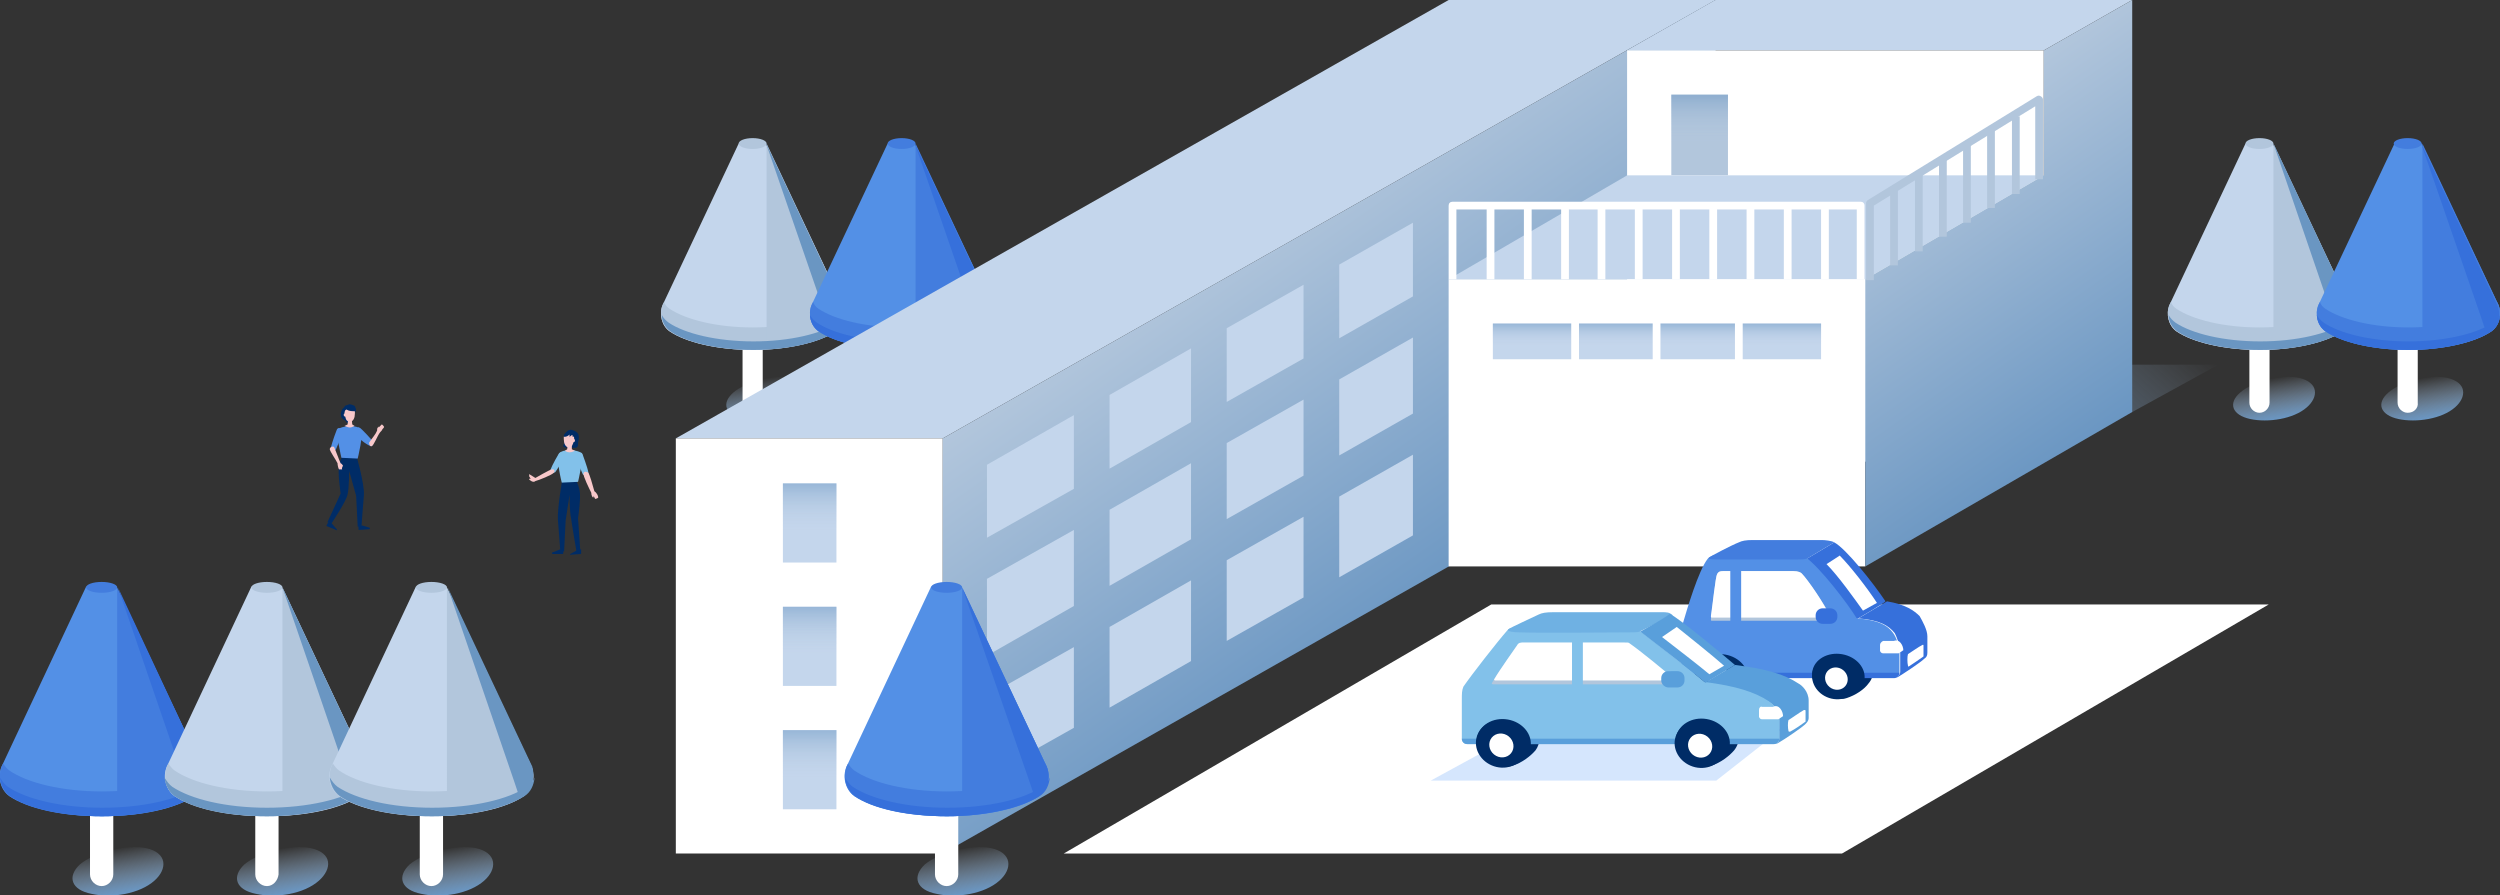 <?xml version="1.0" encoding="utf-8"?>
<!-- Generator: Adobe Illustrator 27.0.0, SVG Export Plug-In . SVG Version: 6.00 Build 0)  -->
<svg version="1.1" id="レイヤー_1" xmlns="http://www.w3.org/2000/svg" xmlns:xlink="http://www.w3.org/1999/xlink" x="0px"
	 y="0px" viewBox="0 0 322.2 115.4" style="enable-background:new 0 0 322.2 115.4;" xml:space="preserve">
<rect x="0" y="0" width="322.2" height="115.4" fill="#333333" stroke="none"/>
<style type="text/css">
	.st0{opacity:0.5;fill:url(#SVGID_1_);}
	.st1{fill:url(#SVGID_00000167355973326015437070000018012885097417987747_);}
	.st2{fill:#FFFFFF;}
	.st3{fill:#C4D6EC;}
	.st4{fill:#B2C6DC;}
	.st5{fill:#6A96C2;}
	.st6{fill:url(#SVGID_00000026121503688803614230000002599645472598698907_);}
	.st7{fill:#5390E6;}
	.st8{fill:#437DDE;}
	.st9{fill:#3670DB;}
	.st10{fill:url(#SVGID_00000109020426280280006970000004507762989337459888_);}
	.st11{fill:url(#SVGID_00000051374106129518277810000010650165025593262248_);}
	.st12{fill:url(#SVGID_00000086688460107863652930000010449593325894417847_);}
	.st13{opacity:0.5;}
	.st14{fill:url(#SVGID_00000047018784915417626860000001911315725208937857_);}
	.st15{fill:url(#SVGID_00000005245333208448648940000007351713403717805459_);}
	.st16{fill:url(#SVGID_00000018238416568942318740000007300518544527209627_);}
	.st17{opacity:0.5;fill:url(#SVGID_00000070835160636370822920000000106495155263444664_);}
	.st18{opacity:0.5;fill:url(#SVGID_00000162345862377535770490000009209628739269638836_);}
	.st19{fill:url(#SVGID_00000111890377847930570240000002948115720553758649_);}
	.st20{fill:#002C66;}
	.st21{fill:#D5E6FD;}
	.st22{fill:#599FDB;}
	.st23{fill:#82C1EA;}
	.st24{fill:#6FB1E3;}
	.st25{fill:url(#SVGID_00000176731264260370193130000000444328827139240341_);}
	.st26{fill:url(#SVGID_00000181054816727805618830000000103487380088744074_);}
	.st27{fill:url(#SVGID_00000101104962727035191580000010402428705926143396_);}
	.st28{fill:url(#SVGID_00000077290821765740030820000016510754287031720364_);}
	.st29{fill:#F8C8CA;}
</style>
<g>
	<linearGradient id="SVGID_1_" gradientUnits="userSpaceOnUse" x1="237.461" y1="67.852" x2="269.498" y2="32.271">
		<stop  offset="0.6" style="stop-color:#6A96C2"/>
		<stop  offset="1" style="stop-color:#B2C6DC;stop-opacity:0"/>
	</linearGradient>
	<polygon class="st0" points="274.8,53.1 221.1,53.1 232.1,47 285.9,47 	"/>
	<g>
		
			<linearGradient id="SVGID_00000067232196869109099510000000570115105435905965_" gradientUnits="userSpaceOnUse" x1="4446.094" y1="-3012.055" x2="4445.388" y2="-3015.03" gradientTransform="matrix(1.006 0.233 -2.143 2.06 -10831.859 5223.515)">
			<stop  offset="0" style="stop-color:#6A96C2"/>
			<stop  offset="1" style="stop-color:#B2C6DC;stop-opacity:0"/>
		</linearGradient>
		<path style="fill:url(#SVGID_00000067232196869109099510000000570115105435905965_);" d="M103.1,52.5c-1.7,1.5-5,2-7.3,1.5
			c-2.3-0.5-2.9-2-1.3-3.4c1.6-1.4,5.3-2.4,7.6-1.9C104.7,49.3,104.6,51.2,103.1,52.5z"/>
		<g>
			<path class="st2" d="M97,53.2c-0.7,0-1.3-0.6-1.3-1.3V32.8c0-0.7,0.6-1.3,1.3-1.3s1.3,0.6,1.3,1.3v19.1
				C98.3,52.6,97.8,53.2,97,53.2z"/>
			<path class="st3" d="M108.6,39.3c0.5,1.2,0.1,2.7-0.9,3.4c-2,1.4-6.1,2.4-10.7,2.4c-4.6,0-8.6-1-10.7-2.4c-1-0.7-1.4-2.2-0.9-3.4
				l0,0l9.8-20.8h3.5L108.6,39.3L108.6,39.3z"/>
			<ellipse class="st4" cx="97" cy="18.5" rx="1.8" ry="0.7"/>
			<g>
				<path class="st4" d="M108.4,38.9c-0.2,0.3-0.4,0.6-0.7,0.9c-2,1.4-6.1,2.4-10.7,2.4c-4.6,0-8.6-1-10.7-2.4
					c-0.3-0.2-0.6-0.5-0.7-0.9l-0.2,0.4l0,0c-0.5,1.2-0.1,2.7,0.9,3.4c2,1.4,6.1,2.4,10.7,2.4c4.6,0,8.6-1,10.7-2.4
					c1-0.7,1.4-2.2,0.9-3.4L108.4,38.9z"/>
			</g>
			<path class="st4" d="M108.6,39.3c0.5,1.2,0.3,4.6-9.8,5.6V18.5L108.6,39.3L108.6,39.3z"/>
			<path class="st5" d="M107.7,42.7c-0.2,0.1-0.3,0.2-0.5,0.3l-0.4-1.1l-0.3-0.9l-7.8-22.6l9.8,20.8l0,0
				C109.1,40.6,108.7,42,107.7,42.7z"/>
			<g>
				<path class="st5" d="M86.4,42.7c2,1.4,6.1,2.4,10.7,2.4c4.6,0,8.6-1,10.7-2.4c0.7-0.5,1.1-1.3,1.1-2.1c-0.2,0.4-0.5,0.8-0.9,1
					c-2.1,1.4-6.2,2.4-10.9,2.4c-4.7,0-8.8-1-10.9-2.4c-0.4-0.3-0.7-0.6-0.9-1C85.3,41.4,85.7,42.2,86.4,42.7z"/>
			</g>
		</g>
	</g>
	<g>
		
			<linearGradient id="SVGID_00000045578555523341654850000008059895607762567844_" gradientUnits="userSpaceOnUse" x1="4461.411" y1="-3013.789" x2="4460.706" y2="-3016.764" gradientTransform="matrix(1.006 0.233 -2.143 2.06 -10831.859 5223.515)">
			<stop  offset="0" style="stop-color:#6A96C2"/>
			<stop  offset="1" style="stop-color:#B2C6DC;stop-opacity:0"/>
		</linearGradient>
		<path style="fill:url(#SVGID_00000045578555523341654850000008059895607762567844_);" d="M122.2,52.5c-1.7,1.5-5,2-7.3,1.5
			c-2.3-0.5-2.9-2-1.3-3.4c1.6-1.4,5.3-2.4,7.6-1.9C123.8,49.3,123.7,51.2,122.2,52.5z"/>
		<g>
			<path class="st2" d="M116.1,53.2c-0.7,0-1.3-0.6-1.3-1.3V32.8c0-0.7,0.6-1.3,1.3-1.3s1.3,0.6,1.3,1.3v19.1
				C117.5,52.6,116.9,53.2,116.1,53.2z"/>
			<path class="st7" d="M127.8,39.3c0.5,1.2,0.1,2.7-0.9,3.4c-2,1.4-6.1,2.4-10.7,2.4c-4.6,0-8.6-1-10.7-2.4c-1-0.7-1.4-2.2-0.9-3.4
				l0,0l9.8-20.8h3.5L127.8,39.3L127.8,39.3z"/>
			<ellipse class="st8" cx="116.2" cy="18.5" rx="1.8" ry="0.7"/>
			<g>
				<path class="st8" d="M127.6,38.9c-0.2,0.3-0.4,0.6-0.7,0.9c-2,1.4-6.1,2.4-10.7,2.4c-4.6,0-8.6-1-10.7-2.4
					c-0.3-0.2-0.6-0.5-0.7-0.9l-0.2,0.4l0,0c-0.5,1.2-0.1,2.7,0.9,3.4c2,1.4,6.1,2.4,10.7,2.4c4.6,0,8.6-1,10.7-2.4
					c1-0.7,1.4-2.2,0.9-3.4L127.6,38.9z"/>
			</g>
			<path class="st8" d="M127.8,39.3c0.5,1.2,0.3,4.6-9.8,5.6V18.5L127.8,39.3L127.8,39.3z"/>
			<path class="st9" d="M126.8,42.7c-0.2,0.1-0.3,0.2-0.5,0.3L126,42l-0.3-0.9l-7.8-22.6l9.8,20.8l0,0
				C128.2,40.6,127.9,42,126.8,42.7z"/>
			<g>
				<path class="st9" d="M105.5,42.7c2,1.4,6.1,2.4,10.7,2.4c4.6,0,8.6-1,10.7-2.4c0.7-0.5,1.1-1.3,1.1-2.1c-0.2,0.4-0.5,0.8-0.9,1
					c-2.1,1.4-6.2,2.4-10.9,2.4c-4.7,0-8.8-1-10.9-2.4c-0.4-0.3-0.7-0.6-0.9-1C104.4,41.4,104.8,42.2,105.5,42.7z"/>
			</g>
		</g>
	</g>
	<g>
		<g>
			
				<linearGradient id="SVGID_00000094593345060783172330000000408523186815069328_" gradientUnits="userSpaceOnUse" x1="4601.642" y1="-3029.663" x2="4600.937" y2="-3032.638" gradientTransform="matrix(1.006 0.233 -2.143 2.06 -10831.859 5223.515)">
				<stop  offset="0" style="stop-color:#6A96C2"/>
				<stop  offset="1" style="stop-color:#B2C6DC;stop-opacity:0"/>
			</linearGradient>
			<path style="fill:url(#SVGID_00000094593345060783172330000000408523186815069328_);" d="M297.3,52.5c-1.7,1.5-5,2-7.3,1.5
				c-2.3-0.5-2.9-2-1.3-3.4c1.6-1.4,5.3-2.4,7.6-1.9C298.9,49.3,298.8,51.2,297.3,52.5z"/>
			<g>
				<path class="st2" d="M291.2,53.2c-0.7,0-1.3-0.6-1.3-1.3V32.8c0-0.7,0.6-1.3,1.3-1.3s1.3,0.6,1.3,1.3v19.1
					C292.5,52.6,291.9,53.2,291.2,53.2z"/>
				<path class="st3" d="M302.8,39.3c0.5,1.2,0.1,2.7-0.9,3.4c-2,1.4-6.1,2.4-10.7,2.4c-4.6,0-8.6-1-10.7-2.4
					c-1-0.7-1.4-2.2-0.9-3.4l0,0l9.8-20.8h3.5L302.8,39.3L302.8,39.3z"/>
				<ellipse class="st4" cx="291.2" cy="18.5" rx="1.8" ry="0.7"/>
				<g>
					<path class="st4" d="M302.6,38.9c-0.2,0.3-0.4,0.6-0.7,0.9c-2,1.4-6.1,2.4-10.7,2.4c-4.6,0-8.6-1-10.7-2.4
						c-0.3-0.2-0.6-0.5-0.7-0.9l-0.2,0.4l0,0c-0.5,1.2-0.1,2.7,0.9,3.4c2,1.4,6.1,2.4,10.7,2.4c4.6,0,8.6-1,10.7-2.4
						c1-0.7,1.4-2.2,0.9-3.4L302.6,38.9z"/>
				</g>
				<path class="st4" d="M302.8,39.3c0.5,1.2,0.3,4.6-9.8,5.6V18.5L302.8,39.3L302.8,39.3z"/>
				<path class="st5" d="M301.9,42.7c-0.2,0.1-0.3,0.2-0.5,0.3l-0.4-1.1l-0.3-0.9L293,18.5l9.8,20.8l0,0
					C303.3,40.6,302.9,42,301.9,42.7z"/>
				<g>
					<path class="st5" d="M280.6,42.7c2,1.4,6.1,2.4,10.7,2.4c4.6,0,8.6-1,10.7-2.4c0.7-0.5,1.1-1.3,1.1-2.1c-0.2,0.4-0.5,0.8-0.9,1
						c-2.1,1.4-6.2,2.4-10.9,2.4c-4.7,0-8.8-1-10.9-2.4c-0.4-0.3-0.7-0.6-0.9-1C279.5,41.4,279.9,42.2,280.6,42.7z"/>
				</g>
			</g>
		</g>
		<g>
			
				<linearGradient id="SVGID_00000080199790820873299910000005214268669678028416_" gradientUnits="userSpaceOnUse" x1="4616.959" y1="-3031.397" x2="4616.254" y2="-3034.372" gradientTransform="matrix(1.006 0.233 -2.143 2.06 -10831.859 5223.515)">
				<stop  offset="0" style="stop-color:#6A96C2"/>
				<stop  offset="1" style="stop-color:#B2C6DC;stop-opacity:0"/>
			</linearGradient>
			<path style="fill:url(#SVGID_00000080199790820873299910000005214268669678028416_);" d="M316.4,52.5c-1.7,1.5-5,2-7.3,1.5
				c-2.3-0.5-2.9-2-1.3-3.4c1.6-1.4,5.3-2.4,7.6-1.9C318,49.3,317.9,51.2,316.4,52.5z"/>
			<g>
				<path class="st2" d="M310.3,53.2c-0.7,0-1.3-0.6-1.3-1.3V32.8c0-0.7,0.6-1.3,1.3-1.3s1.3,0.6,1.3,1.3v19.1
					C311.7,52.6,311.1,53.2,310.3,53.2z"/>
				<path class="st7" d="M322,39.3c0.5,1.2,0.1,2.7-0.9,3.4c-2,1.4-6.1,2.4-10.7,2.4c-4.6,0-8.6-1-10.7-2.4c-1-0.7-1.4-2.2-0.9-3.4
					l0,0l9.8-20.8h3.5L322,39.3L322,39.3z"/>
				<ellipse class="st8" cx="310.3" cy="18.5" rx="1.8" ry="0.7"/>
				<g>
					<path class="st8" d="M321.8,38.9c-0.2,0.3-0.4,0.6-0.7,0.9c-2,1.4-6.1,2.4-10.7,2.4c-4.6,0-8.6-1-10.7-2.4
						c-0.3-0.2-0.6-0.5-0.7-0.9l-0.2,0.4l0,0c-0.5,1.2-0.1,2.7,0.9,3.4c2,1.4,6.1,2.4,10.7,2.4c4.6,0,8.6-1,10.7-2.4
						c1-0.7,1.4-2.2,0.9-3.4L321.8,38.9z"/>
				</g>
				<path class="st8" d="M322,39.3c0.5,1.2,0.3,4.6-9.8,5.6V18.5L322,39.3L322,39.3z"/>
				<path class="st9" d="M321,42.7c-0.2,0.1-0.3,0.2-0.5,0.3l-0.4-1.1l-0.3-0.9l-7.8-22.6l9.8,20.8l0,0C322.4,40.6,322,42,321,42.7z
					"/>
				<g>
					<path class="st9" d="M299.7,42.7c2,1.4,6.1,2.4,10.7,2.4c4.6,0,8.6-1,10.7-2.4c0.7-0.5,1.1-1.3,1.1-2.1c-0.2,0.4-0.5,0.8-0.9,1
						c-2.1,1.4-6.2,2.4-10.9,2.4c-4.7,0-8.8-1-10.9-2.4c-0.4-0.3-0.7-0.6-0.9-1C298.6,41.4,299,42.2,299.7,42.7z"/>
				</g>
			</g>
		</g>
	</g>
	<g>
		<polygon class="st3" points="121.5,56.5 87.1,56.5 186.7,0 221.1,0 		"/>
		<rect x="87.1" y="56.5" class="st2" width="34.4" height="53.5"/>
		
			<linearGradient id="SVGID_00000008115413551626045660000011861753860656101048_" gradientUnits="userSpaceOnUse" x1="186.958" y1="77.385" x2="155.61" y2="32.615">
			<stop  offset="0" style="stop-color:#6A96C2"/>
			<stop  offset="1" style="stop-color:#B2C6DC"/>
		</linearGradient>
		<polygon style="fill:url(#SVGID_00000008115413551626045660000011861753860656101048_);" points="121.5,110 221.1,53.5 221.1,0 
			121.5,56.5 		"/>
		<g>
			<polygon class="st3" points="127.2,59.9 127.2,69.3 138.4,63 138.4,53.5 			"/>
			<polygon class="st3" points="168,46.2 168,36.7 158.1,42.3 158.1,51.8 			"/>
			<polygon class="st3" points="182.1,38.2 182.1,28.7 172.6,34.1 172.6,43.6 			"/>
			<polygon class="st3" points="153.5,54.4 153.5,44.9 143,50.9 143,60.4 			"/>
			<polygon class="st3" points="158.1,66.9 168,61.3 168,51.5 158.1,57.1 			"/>
			<polygon class="st3" points="127.2,74.6 127.2,84.5 138.4,78.1 138.4,68.3 			"/>
			<polygon class="st3" points="182.1,53.3 182.1,43.5 172.6,48.9 172.6,58.7 			"/>
			<polygon class="st3" points="153.5,59.7 143,65.7 143,75.5 153.5,69.5 			"/>
			<polygon class="st3" points="182.1,69 182.1,58.6 172.6,64 172.6,74.4 			"/>
			<polygon class="st3" points="143,80.8 143,91.2 153.5,85.2 153.5,74.8 			"/>
			<polygon class="st3" points="158.1,72.2 158.1,82.6 168,77 168,66.6 			"/>
			<polygon class="st3" points="127.2,89.7 127.2,100.1 138.4,93.8 138.4,83.4 			"/>
		</g>
		<g>
			<rect x="100.9" y="62.3" class="st3" width="6.9" height="10.2"/>
			<rect x="100.9" y="78.2" class="st3" width="6.9" height="10.2"/>
			<rect x="100.9" y="94.1" class="st3" width="6.9" height="10.2"/>
		</g>
		<g class="st13">
			
				<linearGradient id="SVGID_00000138539199034352965670000008949148706617475480_" gradientUnits="userSpaceOnUse" x1="104.301" y1="72.428" x2="104.301" y2="62.25">
				<stop  offset="0.4" style="stop-color:#B2C6DC;stop-opacity:0"/>
				<stop  offset="0.529" style="stop-color:#A9C0D9;stop-opacity:0.215"/>
				<stop  offset="0.74" style="stop-color:#91B0D0;stop-opacity:0.566"/>
				<stop  offset="1" style="stop-color:#6A96C2"/>
			</linearGradient>
			
				<rect x="100.9" y="62.3" style="fill:url(#SVGID_00000138539199034352965670000008949148706617475480_);" width="6.9" height="10.2"/>
			
				<linearGradient id="SVGID_00000127027255701924216240000001177930731833105033_" gradientUnits="userSpaceOnUse" x1="104.301" y1="88.344" x2="104.301" y2="78.167">
				<stop  offset="0.4" style="stop-color:#B2C6DC;stop-opacity:0"/>
				<stop  offset="0.529" style="stop-color:#A9C0D9;stop-opacity:0.215"/>
				<stop  offset="0.74" style="stop-color:#91B0D0;stop-opacity:0.566"/>
				<stop  offset="1" style="stop-color:#6A96C2"/>
			</linearGradient>
			
				<rect x="100.9" y="78.2" style="fill:url(#SVGID_00000127027255701924216240000001177930731833105033_);" width="6.9" height="10.2"/>
			
				<linearGradient id="SVGID_00000105401514531038628480000014205351082261307811_" gradientUnits="userSpaceOnUse" x1="104.301" y1="104.261" x2="104.301" y2="94.083">
				<stop  offset="0.4" style="stop-color:#B2C6DC;stop-opacity:0"/>
				<stop  offset="0.529" style="stop-color:#A9C0D9;stop-opacity:0.215"/>
				<stop  offset="0.74" style="stop-color:#91B0D0;stop-opacity:0.566"/>
				<stop  offset="1" style="stop-color:#6A96C2"/>
			</linearGradient>
			
				<rect x="100.9" y="94.1" style="fill:url(#SVGID_00000105401514531038628480000014205351082261307811_);" width="6.9" height="10.2"/>
		</g>
	</g>
	<g>
		<polygon class="st3" points="263.4,6.5 209.7,6.5 221.1,0 274.8,0 		"/>
		<rect x="209.7" y="6.5" class="st2" width="53.7" height="53"/>
		<rect x="215.4" y="12.2" class="st4" width="7.3" height="10.4"/>
		
			<linearGradient id="SVGID_00000129183810908559647730000006283832563467125892_" gradientUnits="userSpaceOnUse" x1="219.037" y1="22.568" x2="219.037" y2="12.209">
			<stop  offset="0.4" style="stop-color:#B2C6DC;stop-opacity:0"/>
			<stop  offset="0.529" style="stop-color:#A9C0D9;stop-opacity:0.215"/>
			<stop  offset="0.74" style="stop-color:#91B0D0;stop-opacity:0.566"/>
			<stop  offset="1" style="stop-color:#6A96C2"/>
		</linearGradient>
		
			<rect x="215.4" y="12.2" style="opacity:0.5;fill:url(#SVGID_00000129183810908559647730000006283832563467125892_);" width="7.3" height="10.4"/>
	</g>
	<g>
		<polygon class="st3" points="240.4,36 186.7,36 209.7,22.6 263.4,22.6 		"/>
		<rect x="186.7" y="36" class="st2" width="53.7" height="37"/>
		<rect x="192.4" y="41.7" class="st3" width="42.3" height="4.6"/>
		
			<linearGradient id="SVGID_00000088128349069771928480000002087709900243720098_" gradientUnits="userSpaceOnUse" x1="213.544" y1="46.292" x2="213.544" y2="41.701">
			<stop  offset="0.4" style="stop-color:#B2C6DC;stop-opacity:0"/>
			<stop  offset="0.529" style="stop-color:#A9C0D9;stop-opacity:0.215"/>
			<stop  offset="0.74" style="stop-color:#91B0D0;stop-opacity:0.566"/>
			<stop  offset="1" style="stop-color:#6A96C2"/>
		</linearGradient>
		
			<rect x="192.4" y="41.7" style="opacity:0.5;fill:url(#SVGID_00000088128349069771928480000002087709900243720098_);" width="42.3" height="4.6"/>
		<rect x="202.5" y="41.5" class="st2" width="1" height="5"/>
		<rect x="213" y="41.5" class="st2" width="1" height="5"/>
		<rect x="223.6" y="41.5" class="st2" width="1" height="5"/>
		
			<linearGradient id="SVGID_00000132052259204482029660000003343656243220888723_" gradientUnits="userSpaceOnUse" x1="271.091" y1="55.737" x2="245.417" y2="19.071">
			<stop  offset="0" style="stop-color:#6A96C2"/>
			<stop  offset="1" style="stop-color:#B2C6DC"/>
		</linearGradient>
		<polygon style="fill:url(#SVGID_00000132052259204482029660000003343656243220888723_);" points="274.8,0 274.8,53.1 240.4,73 
			240.4,36 263.4,22.6 263.4,6.5 		"/>
	</g>
	<g>
		<g>
			<rect x="229.9" y="26.5" class="st2" width="1" height="9.5"/>
			<rect x="234.7" y="26.5" class="st2" width="1" height="9.5"/>
			<rect x="225.1" y="26.5" class="st2" width="1" height="9.5"/>
			<rect x="220.3" y="26.5" class="st2" width="1" height="9.5"/>
			<rect x="215.5" y="26.5" class="st2" width="1" height="9.5"/>
			<rect x="210.7" y="26.5" class="st2" width="1" height="9.5"/>
			<rect x="205.9" y="26.5" class="st2" width="1" height="9.5"/>
			<rect x="201.2" y="26.5" class="st2" width="1" height="9.5"/>
			<rect x="196.4" y="26.5" class="st2" width="1" height="9.5"/>
			<rect x="191.6" y="26.5" class="st2" width="1" height="9.5"/>
		</g>
		<path class="st2" d="M240.3,36h-1v-9h-51.6v9h-1v-9.4c0,0,0,0,0-0.1c0-0.3,0.2-0.5,0.5-0.5h0h52.6c0.3,0,0.5,0.2,0.5,0.5V36z"/>
	</g>
	<g>
		<path class="st4" d="M241.5,36.1h-1v-9.9c0-0.2,0.1-0.3,0.2-0.4l21.8-13.4c0.2-0.1,0.3-0.1,0.5,0c0.2,0.1,0.3,0.3,0.3,0.4v10.3h-1
			v-9.4l-20.8,12.8V36.1z"/>
		<rect x="243.6" y="24.2" class="st4" width="1" height="10"/>
		<rect x="246.8" y="22.4" class="st4" width="1" height="10"/>
		<rect x="249.9" y="20.5" class="st4" width="1" height="10"/>
		<rect x="253" y="18.7" class="st4" width="1" height="10"/>
		<rect x="256.1" y="16.8" class="st4" width="1" height="10"/>
		<rect x="259.3" y="15" class="st4" width="1" height="10"/>
	</g>
	<polygon class="st2" points="237.4,110 137.1,110 192.2,77.9 292.4,77.9 	"/>
	<g>
		<g>
			<g>
				<path class="st20" d="M240.9,84.6c0.8,1.1,0.7,2.6-0.1,3.5c-0.5,0.7-1.6,1.5-2.9,1.9c-1.6,0.4-3.1-0.9-3.6-1.7
					c-0.4-0.8-0.5-2.6,0.1-3.2c0.5-0.5,1.8-1.4,2.7-1.5C238.9,83.2,240.2,83.6,240.9,84.6z"/>
			</g>
			<g>
				<path class="st20" d="M225.7,84.9c0.8,1.2,0.7,2.5,0.1,3.3c-0.5,0.7-1.6,1.5-2.9,1.9c-1.6,0.4-3.1-0.9-3.6-1.7
					c-0.4-0.8-0.5-2.6,0.1-3.2c0.5-0.5,1.8-1.2,2.7-1.4C223.3,83.5,224.9,83.8,225.7,84.9z"/>
			</g>
			<g>
				<path class="st9" d="M248.4,82v2.1c0,0.4-0.1,0.6-0.4,0.8c-0.5,0.5-2.8,2-3.3,2.3c-0.1,0.1-0.3,0.1-0.4,0.1
					c0.3,0,0.6-0.4,0.6-0.7v-2.4c0-1.1-0.5-2.2-0.7-2.6c-0.8-1-2-1.7-4.7-1.9c0,0,2.7-1.6,3.7-2.2c2.4,0.4,3.5,1.2,4.2,1.9
					C247.8,80.1,248.4,81.2,248.4,82z"/>
				<path class="st9" d="M243,77.5c-1.6-2.4-5.1-6.8-6.6-7.6c-0.8,0.5-3.7,2.2-3.7,2.2c2,1.5,5.2,6.6,6.6,7.7
					C239.5,79.7,242.9,77.7,243,77.5z"/>
				<path class="st2" d="M240.1,78.7c-1-1.4-3.2-4.5-4.7-6c0.5-0.3,1.4-0.9,1.7-1.1c1.3,1.3,3.5,4.1,4.8,6.1L240.1,78.7z"/>
			</g>
			<path class="st7" d="M244.8,84.2v2.4c0,0.4-0.3,0.7-0.7,0.7h-26.7c-0.4,0-0.7-0.3-0.7-0.7v-4.7c0-0.7,0.1-1.1,0.2-1.6
				c0.5-1.7,2-6.8,3.2-8.3c0.3-0.3,0.8-0.5,1.2-0.5c2,0,7.2,0,9.9,0c0.9,0,1.2,0.1,1.5,0.3c1.9,1.4,5.3,5.8,6.6,7.9
				c2.8,0.2,4,0.9,4.7,1.9C244.3,82,244.8,83.1,244.8,84.2z"/>
			<g>
				<path class="st2" d="M245.9,84.3c0.5-0.3,1.3-0.9,1.9-1.2c0.1,0,0.1,0,0.1,0.1c0,0.3,0,1,0,1.3c0,0,0,0.1,0,0.1
					c-0.4,0.3-1.3,0.9-1.9,1.3c-0.1,0-0.1,0-0.1-0.1C245.8,85.4,245.8,84.6,245.9,84.3C245.8,84.4,245.8,84.4,245.9,84.3z"/>
				<path class="st2" d="M242.3,83.1v0.7c0,0,0,0.1,0,0.1c0.1,0.2,0.2,0.3,0.4,0.3h1.3c0,0,0.7,0,0.7,0l0.6-0.4
					c0-0.6-0.5-1.5-1.2-1.2h-1.4C242.5,82.7,242.3,82.9,242.3,83.1z"/>
			</g>
			<path class="st9" d="M244.8,86.7c0,0.4-0.3,0.7-0.7,0.7h-26.7c-0.4,0-0.7-0.3-0.7-0.7H244.8z"/>
			<g>
				<path class="st4" d="M232.2,73.9c-0.1-0.1-0.4-0.3-1.1-0.3c0,0-8.5,0-8.9,0s-0.7,0-0.9,0.4c-0.2,0.3-0.6,4.3-0.8,5.8
					c0,0.1,0,0.2,0.1,0.2H236c0.2,0,0.2-0.1,0.1-0.3C235.4,78.3,233.1,74.9,232.2,73.9z"/>
			</g>
			<g>
				<path class="st2" d="M232.2,73.9c-0.1-0.1-0.4-0.3-1.1-0.3c0,0-8.5,0-8.9,0c-0.4,0-0.7,0-0.9,0.4c-0.2,0.3-0.6,4.1-0.8,5.4
					c0,0.1,0,0.2,0.1,0.2h15.1c0.2,0,0.2-0.1,0.1-0.2C235.2,77.9,233,74.7,232.2,73.9z"/>
			</g>
			<g>
				<g>
					
						<ellipse transform="matrix(0.171 -0.985 0.985 0.171 110.71 305.641)" class="st20" cx="237" cy="87" rx="2.8" ry="3.4"/>
				</g>
				<g>
					
						<ellipse transform="matrix(0.311 -0.95 0.95 0.311 80.029 285.104)" class="st20" cx="236.8" cy="87.3" rx="2.8" ry="3.1"/>
				</g>
				
					<ellipse transform="matrix(0.628 -0.778 0.778 0.628 20.03 216.725)" class="st2" cx="236.7" cy="87.4" rx="1.4" ry="1.5"/>
			</g>
			<g>
				<g>
					
						<ellipse transform="matrix(0.171 -0.985 0.985 0.171 98.233 290.814)" class="st20" cx="221.9" cy="87" rx="2.8" ry="3.4"/>
				</g>
				<g>
					
						<ellipse transform="matrix(0.311 -0.95 0.95 0.311 69.668 270.804)" class="st20" cx="221.7" cy="87.3" rx="2.8" ry="3.1"/>
				</g>
				
					<ellipse transform="matrix(0.628 -0.778 0.778 0.628 14.43 205.012)" class="st2" cx="221.6" cy="87.4" rx="1.4" ry="1.5"/>
			</g>
			<path class="st7" d="M223.7,81.1c0.4,0,0.7-0.3,0.7-0.7v-8c0-0.4-0.3-0.7-0.7-0.7c-0.4,0-0.7,0.3-0.7,0.7v8
				C223,80.8,223.3,81.1,223.7,81.1z"/>
		</g>
		<path class="st9" d="M234.9,80.4h1c0.5,0,0.9-0.4,0.9-0.9v-0.2c0-0.5-0.4-0.9-0.9-0.9h-1c-0.5,0-0.9,0.4-0.9,0.9v0.2
			C234,80,234.4,80.4,234.9,80.4z"/>
		<path class="st8" d="M231.7,72.1c0.4,0,0.9,0,1.2-0.1l3.5-2.1c-0.3-0.2-1.2-0.3-1.6-0.3c-2.3,0-6.4,0-8.9,0
			c-0.9,0-1.4,0.1-1.8,0.3c-0.8,0.3-3.7,1.8-3.9,2c-0.2,0.2,0.9,0.2,1.5,0.2C224.5,72.1,229.7,72.1,231.7,72.1z"/>
	</g>
	<polygon class="st21" points="221.2,100.6 184.4,100.6 196.5,94 229.6,94 	"/>
	<g>
		<g>
			<g>
				<path class="st20" d="M223.6,93c0.8,1.1,0.7,2.7-0.1,3.7c-0.6,0.7-1.7,1.6-3,2c-1.7,0.5-3.3-0.9-3.8-1.8
					c-0.5-0.8-0.5-2.8,0.1-3.4c0.5-0.5,1.9-1.5,2.8-1.6C221.5,91.6,222.8,92,223.6,93z"/>
			</g>
			<g>
				<path class="st20" d="M197.8,93.3c0.9,1.2,0.7,2.6,0.1,3.4c-0.6,0.7-1.7,1.6-3,2c-1.7,0.5-3.3-0.9-3.8-1.8
					c-0.5-0.8-0.5-2.8,0.1-3.4c0.5-0.5,1.9-1.3,2.8-1.5C195.3,91.8,197,92.2,197.8,93.3z"/>
			</g>
			<path class="st22" d="M231.8,88.1c-1.8-1.2-4.2-1.9-8.2-2.4l-3.9,2.3c4,0.5,6.5,1.4,8.3,2.5c0.4,0.2,1.3,1,1.3,2.1v2.6
				c0,0.4-0.3,0.7-0.7,0.7c0,0,0.3,0,0.5-0.1c0.9-0.5,3.2-2.1,3.5-2.4c0.3-0.3,0.5-0.5,0.5-0.9v-2.2
				C233.1,89.1,232.2,88.3,231.8,88.1z"/>
			<path class="st2" d="M230.5,92.8c0.5-0.3,1.3-0.9,2-1.3c0.1,0,0.2,0,0.2,0.1c0,0.3,0,1.1,0,1.3c0,0,0,0.1,0,0.1
				c-0.4,0.3-1.4,1-2,1.3c-0.1,0-0.2,0-0.2-0.1C230.4,93.8,230.4,93.1,230.5,92.8C230.4,92.8,230.4,92.8,230.5,92.8z"/>
			<path class="st23" d="M229.3,92.6v2.6c0,0.4-0.3,0.7-0.7,0.7h-39.5c-0.4,0-0.7-0.3-0.7-0.7v-5c0-0.8,0-1.2,0.2-1.7
				c1.1-1.6,4.3-5.7,5.7-7.3c0.3-0.3,0.6-0.3,1.1-0.3c2.2,0,11.4,0,14.2,0c1,0,1.2,0.1,1.6,0.3c2,1.5,7.1,5.5,8.5,6.7
				c4,0.5,6.5,1.3,8.3,2.5C228.4,90.7,229.3,91.4,229.3,92.6z"/>
			<path class="st22" d="M229.3,95.2c0,0.4-0.3,0.7-0.7,0.7h-39.5c-0.4,0-0.7-0.3-0.7-0.7H229.3z"/>
			<g>
				<path class="st4" d="M210.3,83.2c-0.1-0.1-0.2-0.1-0.9-0.1c0,0-12.7,0-13.1,0s-0.7,0-1,0.4c-0.2,0.4-2.3,3.2-3,4.5
					c-0.1,0.1,0,0.2,0.2,0.2H216c0.2,0,0.2-0.2,0.1-0.3C214.9,86.8,211.6,84.1,210.3,83.2z"/>
			</g>
			<g>
				<path class="st2" d="M210,82.9c-0.1-0.1-0.2-0.1-0.9-0.1c0,0-12.3,0-12.7,0c-0.4,0-0.7,0-0.9,0.4c-0.2,0.3-2.2,3.1-2.9,4.3
					c-0.1,0.1,0,0.2,0.1,0.2h22.8c0.2,0,0.2-0.2,0.1-0.3C214.5,86.4,211.3,83.8,210,82.9z"/>
			</g>
			<g>
				<g>
					
						<ellipse transform="matrix(0.171 -0.985 0.985 0.171 87.759 295.487)" class="st20" cx="219.5" cy="95.6" rx="3" ry="3.5"/>
				</g>
				<g>
					
						<ellipse transform="matrix(0.311 -0.95 0.95 0.311 59.818 274.359)" class="st20" cx="219.2" cy="95.9" rx="3" ry="3.3"/>
				</g>
				<ellipse transform="matrix(0.628 -0.778 0.778 0.628 6.831 206.278)" class="st2" cx="219.1" cy="96" rx="1.5" ry="1.6"/>
			</g>
			<g>
				<g>
					
						<ellipse transform="matrix(0.171 -0.985 0.985 0.171 66.506 270.231)" class="st20" cx="193.8" cy="95.6" rx="3" ry="3.5"/>
				</g>
				<g>
					
						<ellipse transform="matrix(0.311 -0.95 0.95 0.311 42.17 250.002)" class="st20" cx="193.6" cy="95.9" rx="3" ry="3.3"/>
				</g>
				
					<ellipse transform="matrix(0.628 -0.778 0.778 0.628 -2.708 186.328)" class="st2" cx="193.5" cy="96" rx="1.5" ry="1.6"/>
			</g>
			<path class="st23" d="M203.3,89.4c0.4,0,0.7-0.3,0.7-0.7v-6.8c0-0.4-0.3-0.7-0.7-0.7s-0.7,0.3-0.7,0.7v6.8
				C202.6,89.1,202.9,89.4,203.3,89.4z"/>
		</g>
		<path class="st24" d="M210.1,81.5c0.5,0,1,0,1.2-0.1l4.3-2.1c-0.5-0.4-0.7-0.4-1.5-0.4c-2.4,0-11.3,0-13.9,0c-1,0-1.5,0.1-1.9,0.3
			c-0.8,0.4-3.5,1.6-3.9,1.9c-0.3,0.3,0.8,0.4,1.4,0.4C198.7,81.6,207.9,81.5,210.1,81.5z"/>
		<path class="st2" d="M226.7,91.5v0.8c0,0,0,0.1,0,0.1c0.1,0.2,0.2,0.3,0.4,0.3h1.4c0,0,0.7,0,0.7,0l0.6-0.4c0-0.6-0.5-1.6-1.3-1.2
			h-1.4C226.9,91,226.7,91.2,226.7,91.5z"/>
		<path class="st22" d="M215,88.6h1.2c0.5,0,0.9-0.4,0.9-0.9v-0.3c0-0.5-0.4-0.9-0.9-0.9H215c-0.5,0-0.9,0.4-0.9,0.9v0.3
			C214.1,88.2,214.6,88.6,215,88.6z"/>
		<path class="st22" d="M223.6,85.7c-1.4-1.2-6.9-5.8-8.4-6.6c-0.5,0.5-3.8,2.3-3.8,2.3c2.1,1.6,7,5.4,8.4,6.6c0,0,0,0,0,0
			L223.6,85.7C223.6,85.7,223.6,85.7,223.6,85.7z"/>
		<path class="st2" d="M220.3,86.9c-1.3-1.1-4.3-3.4-6.1-4.8c0.6-0.4,1.6-1.1,1.9-1.3c1.5,1.2,4.5,3.6,6.1,5L220.3,86.9z"/>
	</g>
	<g>
		
			<linearGradient id="SVGID_00000101075633035466189270000013575195857853011626_" gradientUnits="userSpaceOnUse" x1="4429.782" y1="-2980.512" x2="4428.999" y2="-2983.818" gradientTransform="matrix(1.006 0.233 -2.143 2.06 -10831.859 5223.515)">
			<stop  offset="0" style="stop-color:#6A96C2"/>
			<stop  offset="1" style="stop-color:#B2C6DC;stop-opacity:0"/>
		</linearGradient>
		<path style="fill:url(#SVGID_00000101075633035466189270000013575195857853011626_);" d="M19.9,113.5c-1.9,1.7-5.5,2.3-8.1,1.7
			c-2.6-0.5-3.2-2.2-1.5-3.8c1.8-1.5,5.9-2.6,8.5-2.1C21.6,109.9,21.6,112,19.9,113.5z"/>
		<g>
			<path class="st2" d="M13.1,114.2c-0.8,0-1.5-0.7-1.5-1.5V91.5c0-0.8,0.7-1.5,1.5-1.5s1.5,0.7,1.5,1.5v21.2
				C14.6,113.5,13.9,114.2,13.1,114.2z"/>
			<path class="st7" d="M26,98.8c0.5,1.4,0.1,3-1,3.8c-2.3,1.6-6.7,2.6-11.9,2.6c-5.1,0-9.6-1.1-11.9-2.6c-1.1-0.8-1.6-2.4-1-3.8
				l0,0l10.9-23.2h3.9L26,98.8L26,98.8z"/>
			<ellipse class="st8" cx="13.1" cy="75.7" rx="2" ry="0.7"/>
			<g>
				<path class="st8" d="M25.8,98.4c-0.2,0.4-0.5,0.7-0.8,0.9c-2.3,1.6-6.7,2.7-11.9,2.7c-5.1,0-9.6-1.1-11.9-2.7
					c-0.3-0.2-0.6-0.6-0.8-0.9l-0.2,0.4l0,0c-0.5,1.4-0.1,3,1,3.8c2.3,1.6,6.7,2.6,11.9,2.6c5.1,0,9.6-1.1,11.9-2.6
					c1.1-0.8,1.6-2.4,1-3.8L25.8,98.4z"/>
			</g>
			<path class="st8" d="M26,98.8c0.5,1.4,0.3,5.2-10.9,6.2V75.7L26,98.8L26,98.8z"/>
			<path class="st9" d="M25,102.6c-0.2,0.1-0.3,0.2-0.5,0.3l-0.4-1.2l-0.3-0.9l-8.6-25.1L26,98.8l0,0
				C26.5,100.2,26.1,101.8,25,102.6z"/>
			<g>
				<path class="st9" d="M1.3,102.6c2.3,1.6,6.7,2.6,11.9,2.6c5.1,0,9.6-1.1,11.9-2.6c0.8-0.5,1.2-1.4,1.3-2.4
					c-0.2,0.5-0.5,0.9-1,1.2c-2.3,1.6-6.9,2.7-12.2,2.7c-5.3,0-9.8-1.1-12.2-2.7c-0.4-0.3-0.7-0.7-1-1.2
					C0.1,101.1,0.5,102,1.3,102.6z"/>
			</g>
		</g>
	</g>
	<g>
		
			<linearGradient id="SVGID_00000160173330106622084600000003561130609047272608_" gradientUnits="userSpaceOnUse" x1="4446.802" y1="-2982.439" x2="4446.018" y2="-2985.745" gradientTransform="matrix(1.006 0.233 -2.143 2.06 -10831.859 5223.515)">
			<stop  offset="0" style="stop-color:#6A96C2"/>
			<stop  offset="1" style="stop-color:#B2C6DC;stop-opacity:0"/>
		</linearGradient>
		<path style="fill:url(#SVGID_00000160173330106622084600000003561130609047272608_);" d="M41.1,113.5c-1.9,1.7-5.5,2.3-8.1,1.7
			c-2.6-0.5-3.2-2.2-1.5-3.8c1.8-1.5,5.9-2.6,8.5-2.1C42.9,109.9,42.8,112,41.1,113.5z"/>
		<g>
			<path class="st2" d="M34.4,114.2c-0.8,0-1.5-0.7-1.5-1.5V91.5c0-0.8,0.7-1.5,1.5-1.5s1.5,0.7,1.5,1.5v21.2
				C35.8,113.5,35.2,114.2,34.4,114.2z"/>
			<path class="st3" d="M47.3,98.8c0.5,1.4,0.1,3-1,3.8c-2.3,1.6-6.7,2.6-11.9,2.6c-5.1,0-9.6-1.1-11.9-2.6c-1.1-0.8-1.6-2.4-1-3.8
				l0,0l10.9-23.2h3.9L47.3,98.8L47.3,98.8z"/>
			<ellipse class="st4" cx="34.4" cy="75.7" rx="2" ry="0.7"/>
			<g>
				<path class="st4" d="M47.1,98.4c-0.2,0.4-0.5,0.7-0.8,0.9c-2.3,1.6-6.7,2.7-11.9,2.7c-5.1,0-9.6-1.1-11.9-2.7
					c-0.3-0.2-0.6-0.6-0.8-0.9l-0.2,0.4l0,0c-0.5,1.4-0.1,3,1,3.8c2.3,1.6,6.7,2.6,11.9,2.6c5.1,0,9.6-1.1,11.9-2.6
					c1.1-0.8,1.6-2.4,1-3.8L47.1,98.4z"/>
			</g>
			<path class="st4" d="M47.3,98.8c0.5,1.4,0.3,5.2-10.9,6.2V75.7L47.3,98.8L47.3,98.8z"/>
			<path class="st5" d="M46.2,102.6c-0.2,0.1-0.3,0.2-0.5,0.3l-0.4-1.2l-0.3-0.9l-8.6-25.1l10.9,23.1l0,0
				C47.8,100.2,47.4,101.8,46.2,102.6z"/>
			<g>
				<path class="st5" d="M22.5,102.6c2.3,1.6,6.7,2.6,11.9,2.6c5.1,0,9.6-1.1,11.9-2.6c0.8-0.5,1.2-1.4,1.3-2.4
					c-0.2,0.5-0.5,0.9-1,1.2c-2.3,1.6-6.9,2.7-12.2,2.7c-5.3,0-9.8-1.1-12.2-2.7c-0.4-0.3-0.7-0.7-1-1.2
					C21.3,101.1,21.7,102,22.5,102.6z"/>
			</g>
		</g>
	</g>
	<g>
		
			<linearGradient id="SVGID_00000078746400566213427510000010369485390773835399_" gradientUnits="userSpaceOnUse" x1="4463.821" y1="-2984.366" x2="4463.037" y2="-2987.671" gradientTransform="matrix(1.006 0.233 -2.143 2.06 -10831.859 5223.515)">
			<stop  offset="0" style="stop-color:#6A96C2"/>
			<stop  offset="1" style="stop-color:#B2C6DC;stop-opacity:0"/>
		</linearGradient>
		<path style="fill:url(#SVGID_00000078746400566213427510000010369485390773835399_);" d="M62.4,113.5c-1.9,1.7-5.5,2.3-8.1,1.7
			c-2.6-0.5-3.2-2.2-1.5-3.8c1.8-1.5,5.9-2.6,8.5-2.1C64.1,109.9,64.1,112,62.4,113.5z"/>
		<g>
			<path class="st2" d="M55.6,114.2c-0.8,0-1.5-0.7-1.5-1.5V91.5c0-0.8,0.7-1.5,1.5-1.5s1.5,0.7,1.5,1.5v21.2
				C57.1,113.5,56.4,114.2,55.6,114.2z"/>
			<path class="st3" d="M68.5,98.8c0.5,1.4,0.1,3-1,3.8c-2.3,1.6-6.7,2.6-11.9,2.6c-5.1,0-9.6-1.1-11.9-2.6c-1.1-0.8-1.6-2.4-1-3.8
				l0,0l10.9-23.2h3.9L68.5,98.8L68.5,98.8z"/>
			<ellipse class="st4" cx="55.6" cy="75.7" rx="2" ry="0.7"/>
			<g>
				<path class="st4" d="M68.3,98.4c-0.2,0.4-0.5,0.7-0.8,0.9c-2.3,1.6-6.7,2.7-11.9,2.7c-5.1,0-9.6-1.1-11.9-2.7
					c-0.3-0.2-0.6-0.6-0.8-0.9l-0.2,0.4l0,0c-0.5,1.4-0.1,3,1,3.8c2.3,1.6,6.7,2.6,11.9,2.6c5.1,0,9.6-1.1,11.9-2.6
					c1.1-0.8,1.6-2.4,1-3.8L68.3,98.4z"/>
			</g>
			<path class="st4" d="M68.5,98.8c0.5,1.4,0.3,5.2-10.9,6.2V75.7L68.5,98.8L68.5,98.8z"/>
			<path class="st5" d="M67.5,102.6c-0.2,0.1-0.3,0.2-0.5,0.3l-0.4-1.2l-0.3-0.9l-8.6-25.1l10.9,23.1l0,0
				C69,100.2,68.6,101.8,67.5,102.6z"/>
			<g>
				<path class="st5" d="M43.8,102.6c2.3,1.6,6.7,2.6,11.9,2.6c5.1,0,9.6-1.1,11.9-2.6c0.8-0.5,1.2-1.4,1.3-2.4
					c-0.2,0.5-0.5,0.9-1,1.2c-2.3,1.6-6.9,2.7-12.2,2.7c-5.3,0-9.8-1.1-12.2-2.7c-0.4-0.3-0.7-0.7-1-1.2
					C42.6,101.1,43,102,43.8,102.6z"/>
			</g>
		</g>
	</g>
	<g>
		
			<linearGradient id="SVGID_00000179612341939249180170000015821509933897511849_" gradientUnits="userSpaceOnUse" x1="4517.02" y1="-2990.388" x2="4516.236" y2="-2993.693" gradientTransform="matrix(1.006 0.233 -2.143 2.06 -10831.859 5223.515)">
			<stop  offset="0" style="stop-color:#6A96C2"/>
			<stop  offset="1" style="stop-color:#B2C6DC;stop-opacity:0"/>
		</linearGradient>
		<path style="fill:url(#SVGID_00000179612341939249180170000015821509933897511849_);" d="M128.8,113.5c-1.9,1.7-5.5,2.3-8.1,1.7
			c-2.6-0.5-3.2-2.2-1.5-3.8c1.8-1.5,5.9-2.6,8.5-2.1C130.5,109.9,130.5,112,128.8,113.5z"/>
		<g>
			<path class="st2" d="M122,114.2c-0.8,0-1.5-0.7-1.5-1.5V91.5c0-0.8,0.7-1.5,1.5-1.5s1.5,0.7,1.5,1.5v21.2
				C123.5,113.5,122.8,114.2,122,114.2z"/>
			<path class="st7" d="M134.9,98.8c0.5,1.4,0.1,3-1,3.8c-2.3,1.6-6.7,2.6-11.9,2.6c-5.1,0-9.6-1.1-11.9-2.6c-1.1-0.8-1.6-2.4-1-3.8
				l0,0l10.9-23.2h3.9L134.9,98.8L134.9,98.8z"/>
			<ellipse class="st8" cx="122" cy="75.7" rx="2" ry="0.7"/>
			<g>
				<path class="st8" d="M134.7,98.4c-0.2,0.4-0.5,0.7-0.8,0.9c-2.3,1.6-6.7,2.7-11.9,2.7c-5.1,0-9.6-1.1-11.9-2.7
					c-0.3-0.2-0.6-0.6-0.8-0.9l-0.2,0.4l0,0c-0.5,1.4-0.1,3,1,3.8c2.3,1.6,6.7,2.6,11.9,2.6c5.1,0,9.6-1.1,11.9-2.6
					c1.1-0.8,1.6-2.4,1-3.8L134.7,98.4z"/>
			</g>
			<path class="st8" d="M134.9,98.8c0.5,1.4,0.3,5.2-10.9,6.2V75.7L134.9,98.8L134.9,98.8z"/>
			<path class="st9" d="M133.9,102.6c-0.2,0.1-0.3,0.2-0.5,0.3l-0.4-1.2l-0.3-0.9L124,75.7l10.9,23.1l0,0
				C135.5,100.2,135,101.8,133.9,102.6z"/>
			<g>
				<path class="st9" d="M110.2,102.6c2.3,1.6,6.7,2.6,11.9,2.6c5.1,0,9.6-1.1,11.9-2.6c0.8-0.5,1.2-1.4,1.3-2.4
					c-0.2,0.5-0.5,0.9-1,1.2c-2.3,1.6-6.9,2.7-12.2,2.7c-5.3,0-9.8-1.1-12.2-2.7c-0.4-0.3-0.7-0.7-1-1.2
					C109,101.1,109.4,102,110.2,102.6z"/>
			</g>
		</g>
	</g>
	<g>
		<path class="st20" d="M45.9,58.6c0,0,1.1,3.8,1,5.2c-0.1,1.1-0.3,3.9-0.3,3.9l-0.5,0.2l-0.2-4L45,60.7c0,0,0,2.2-0.2,3
			c-0.1,0.8-2.1,3.8-2.1,3.8l-0.5-0.2l1.7-3.7c0,0-0.4-2.7-0.2-3.6c0.2-0.9,0.5-1.4,0.5-1.4H45.9z"/>
		<path class="st20" d="M42.7,67.4l0.7,0.8c0.1,0.1,0,0.2-0.1,0.1l-1.2-0.5c0,0-0.1-0.1,0-0.1l0.2-0.4L42.7,67.4z"/>
		<path class="st20" d="M46.6,67.7l1,0.3c0.1,0,0.1,0.1,0,0.2l-1.3,0.1c0,0-0.1,0-0.1-0.1l0-0.5L46.6,67.7z"/>
		<path class="st7" d="M46.3,55.1c0.3,0.1,1.6,1.6,1.7,1.7s0.1,0.6-0.1,0.7c-0.3,0.1-1.7-1-1.8-1.2C46.1,56.1,45.8,54.9,46.3,55.1z"
			/>
		<path class="st7" d="M44,59l2.1,0.1c0,0,0.8-3.2,0.4-3.8c-0.2-0.2-0.7-0.4-1.4-0.4c-0.7,0-1.4,0.3-1.6,0.4C43.2,55.5,44,59,44,59z
			"/>
		<path class="st20" d="M45.8,53.1c-0.1,0.1-0.3,0.3-0.4,0.4c-0.1,0.2-0.3,0.5-0.4,0.8c0,0.1-0.1,0.2-0.2,0.2
			c-0.1,0-0.2-0.1-0.2-0.2c-0.2-0.2-0.5-0.3-0.6-0.5c-0.1-0.2-0.1-0.6,0-0.8c0.1-0.4,0.5-0.7,1-0.7c0.3,0,0.6,0.1,0.8,0.3
			C45.9,52.7,45.9,52.9,45.8,53.1z"/>
		<path class="st29" d="M45.3,53.7l0.1,1l0.3,0.2c0,0-0.4,0.2-0.6,0.2s-0.7-0.2-0.7-0.2l0.4-0.2l0.1-1H45.3z"/>
		<path class="st29" d="M44.4,53.3c-0.1,0-0.1,0.1-0.1,0.2c0,0.1,0.1,0.2,0.2,0.2c0,0.1,0.1,0.4,0.2,0.5c0.5,0.4,0.9,0,1-0.5
			c0-0.2,0.1-0.6,0-0.8c-0.2-0.4-0.8-0.5-1.1-0.1C44.4,52.9,44.4,53.2,44.4,53.3z"/>
		<path class="st20" d="M45.8,53c-0.4,0-0.8,0-1.1-0.2c-0.2-0.1-0.4-0.2-0.3-0.4c0.1-0.2,0.5-0.2,0.6-0.3c0.2,0,0.5,0.1,0.7,0.2
			C45.9,52.6,45.8,52.8,45.8,53z"/>
		<path class="st7" d="M43.4,55.4C43,56.4,42.5,58,42.6,58c0.2,0.1,0.6,0.1,0.7-0.1c0.1-0.2,0.6-1.4,0.8-2
			C44.2,55.3,43.6,54.9,43.4,55.4z"/>
		<path class="st29" d="M43.1,57.7c-0.1-0.3-0.6-0.1-0.6,0.2c0.1,0.4,0.7,1.2,1,1.8c0,0.2,0.1,0.7,0.2,0.8c0.1,0,0.4,0,0.4,0
			c-0.1-0.2,0.1-0.4,0.1-0.5c-0.1-0.1-0.1-0.2-0.3-0.3C43.7,59.3,43.4,58.4,43.1,57.7z"/>
		<path class="st29" d="M47.6,57c-0.1,0.2,0.1,0.6,0.3,0.5c0.3-0.1,0.7-1.3,1.1-1.8c0.2-0.2,0.2-0.2,0.3-0.4
			c0.1-0.1,0.2-0.2,0.2-0.3c0,0-0.2-0.3-0.3-0.3c0,0-0.3,0.3-0.4,0.4c0-0.2-0.1-0.1-0.1,0c-0.1,0.1-0.1,0.2-0.1,0.4
			C48.4,56,48,56.4,47.6,57z"/>
	</g>
	<g>
		<path class="st20" d="M72.5,61.6c0,0-0.7,4-0.6,5.4c0.1,1.1,0.3,3.9,0.3,3.9l0.5,0.2l0.2-4l0.5-3.3c0,0,0,2.2,0.2,3
			c0.1,0.8,0.7,4.3,0.7,4.3l0.5,0l-0.3-4.3c0,0,0.4-2.7,0.2-3.6c-0.2-0.9-0.5-1.4-0.5-1.4H72.5z"/>
		<path class="st20" d="M74.4,70.9l-0.9,0.5c-0.1,0,0,0.1,0,0.1l1.3-0.1c0,0,0.1,0,0.1-0.1l0-0.5L74.4,70.9z"/>
		<path class="st20" d="M72.2,70.8l-1,0.4c-0.1,0-0.1,0.1,0,0.2l1.3,0c0,0,0.1,0,0.1-0.1l0-0.5L72.2,70.8z"/>
		<path class="st23" d="M74.5,62.1l-2.1,0.1c0,0-0.8-3.1-0.3-3.8c0.1-0.2,0.7-0.4,1.4-0.4c0.7,0,1.4,0.3,1.5,0.4
			C75.3,58.7,74.5,62.1,74.5,62.1z"/>
		<path class="st20" d="M72.7,57.6c0.1,0.1,0.3,0.1,0.6,0.1c0.2,0,0.4,0,0.6,0c0.1,0,0.3,0.1,0.5-0.1c0.1-0.1,0.1-0.3,0.1-0.5
			c0-0.2,0.1-0.4,0.1-0.6c0-0.2,0-0.4-0.1-0.6c-0.2-0.3-0.5-0.4-0.8-0.5c-0.5-0.1-0.9,0.4-1,0.9c0,0.3,0,0.6,0,0.9
			C72.5,57.5,72.6,57.6,72.7,57.6z"/>
		<path class="st29" d="M73.2,57l-0.1,0.9l-0.3,0.2c0,0,0.3,0.2,0.6,0.2c0.3,0,0.7-0.2,0.7-0.2l-0.4-0.2L73.7,57H73.2z"/>
		<path class="st29" d="M74,56.6c0.1,0,0.1,0.1,0.1,0.2c0,0.1-0.1,0.2-0.2,0.2c0,0.1-0.1,0.3-0.2,0.5c-0.5,0.4-0.9,0-1-0.5
			c0-0.2-0.1-0.6,0-0.8c0.2-0.4,0.8-0.4,1.1-0.1C74,56.2,74,56.4,74,56.6z"/>
		<path class="st20" d="M72.7,56.3C72.7,56.4,72.7,56.4,72.7,56.3c0.3,0,0.5-0.1,0.7-0.3c0,0.1,0,0.2,0,0.3c0.1-0.1,0.3-0.2,0.4-0.3
			c0,0.1,0,0.2,0,0.3c0.1,0,0.2-0.1,0.3-0.1c0,0,0.1,0.3,0.1,0.3c0,0,0.1-0.2,0.1-0.2c0-0.1,0-0.1,0-0.2c0-0.2-0.1-0.3-0.2-0.4
			c-0.4-0.2-0.9-0.2-1.2,0.1C72.7,56,72.6,56.1,72.7,56.3z"/>
		<path class="st23" d="M75.1,58.6c0.4,1.1,0.9,2.5,0.7,2.6c-0.2,0.1-0.6,0.1-0.7-0.1s-0.6-1.4-0.7-2S74.9,58.2,75.1,58.6z"/>
		<path class="st29" d="M75.2,61c-0.1,0.3,0.8,2.1,1,2.5c0,0.4,0.2,0.6,0.2,0.6h0.1v-0.2c0,0,0.1,0.2,0.2,0.4c0.1,0,0.4-0.1,0.4-0.2
			c0-0.2-0.2-0.6-0.5-0.8c-0.2-0.7-0.6-2.2-0.8-2.4C75.6,60.8,75.3,60.7,75.2,61z"/>
		<path class="st23" d="M72,58.5c-0.6,1-1.2,2.2-1.1,2.3s0.6,0.2,0.7,0c0.1-0.2,0.9-1.3,1.1-1.8C73,58.4,72.2,58.1,72,58.5z"/>
		<path class="st29" d="M71.4,60.9c-0.2,0.3-2,1-2.4,1.1c-0.3,0.3-0.8-0.2-0.8-0.2l0-0.1l0.2,0l-0.2-0.3l0-0.3l0.8,0.5
			c0,0,1.9-1.1,2.1-1.1C71.3,60.4,71.6,60.6,71.4,60.9z"/>
	</g>
</g>
</svg>
